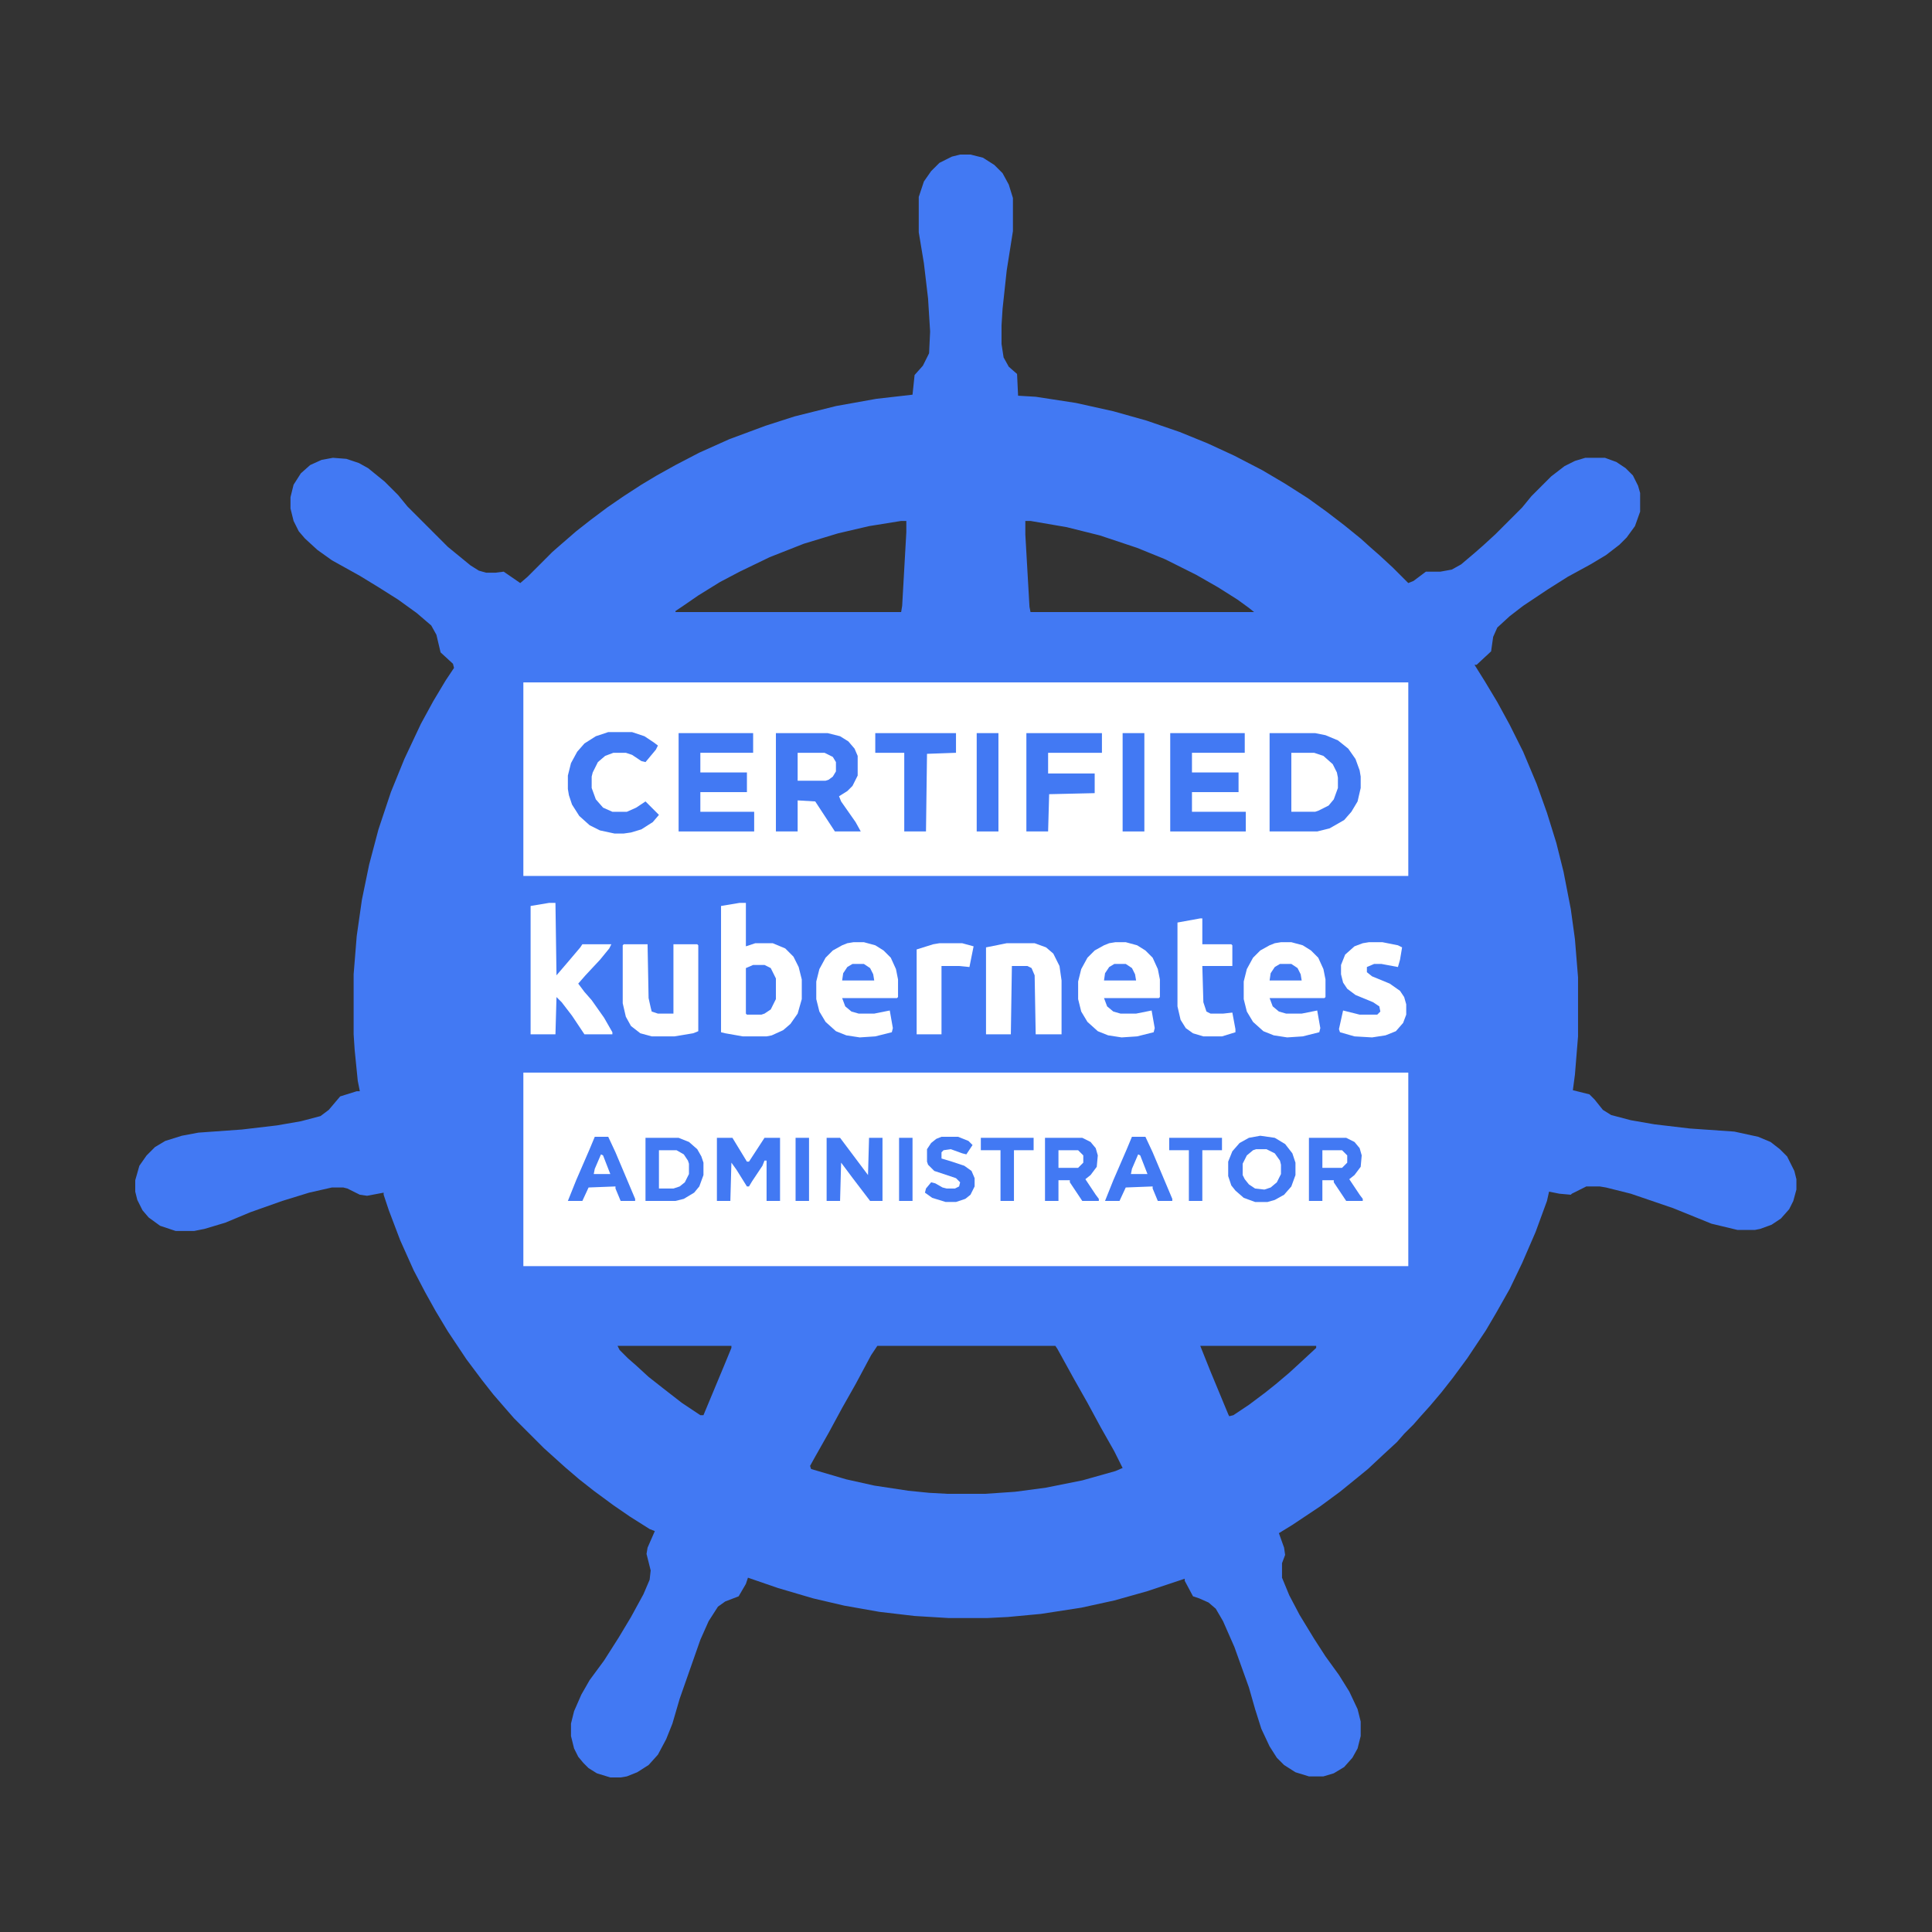 <svg width="100" height="100" viewBox="0 0 100 100" fill="none" xmlns="http://www.w3.org/2000/svg">
<rect x="0" y="0" width="100" height="100" fill="#333333" stroke="none"/>
<g clip-path="url(#clip0_600_3722)">
<path d="M49.696 8H50.232L50.875 8.161L51.464 8.536L51.893 8.964L52.214 9.554L52.429 10.25V11.964L52.107 14L51.893 15.982L51.839 16.839V17.804L51.946 18.5L52.214 18.982L52.643 19.357L52.696 20.482L53.607 20.536L55.696 20.857L57.625 21.286L59.339 21.768L61.054 22.357L62.5 22.946L63.893 23.589L65.339 24.339L66.518 25.036L67.696 25.786L68.661 26.482L69.571 27.179L70.429 27.875L70.964 28.357L71.393 28.732L72.089 29.375L72.893 30.179L73.161 30.071L73.804 29.589H74.554L75.143 29.482L75.625 29.214L76.321 28.625L76.75 28.25L77.393 27.661L78.786 26.268L79.268 25.679L80.286 24.661L80.982 24.125L81.518 23.857L82.054 23.696H83.071L83.661 23.911L84.143 24.232L84.518 24.607L84.786 25.143L84.893 25.518V26.482L84.625 27.232L84.196 27.821L83.821 28.196L83.125 28.732L82.321 29.214L81.143 29.857L80.125 30.5L78.839 31.357L78.143 31.893L77.5 32.482L77.286 32.964L77.179 33.714L76.429 34.411H76.321L76.857 35.268L77.5 36.339L78.143 37.518L78.839 38.911L79.536 40.571L80.071 42.071L80.554 43.625L80.929 45.125L81.304 47.054L81.518 48.607L81.679 50.589V53.643L81.518 55.625L81.411 56.429L82.268 56.643L82.536 56.911L82.964 57.446L83.393 57.714L84.411 57.982L85.643 58.196L87.464 58.411L89.768 58.571L91 58.839L91.643 59.107L92.125 59.482L92.5 59.857L92.875 60.607L92.982 61.036V61.571L92.821 62.161L92.607 62.589L92.179 63.071L91.696 63.393L91.107 63.607L90.839 63.661H89.929L88.589 63.339L86.607 62.536L84.411 61.786L83.125 61.464L82.804 61.411H82.107L81.357 61.786L81.304 61.839L80.714 61.786L80.179 61.679L80.071 62.161L79.482 63.768L78.786 65.375L78.143 66.714L77.446 67.946L76.911 68.857L75.946 70.304L75.196 71.321L74.607 72.071L74.018 72.768L73.536 73.304L73.161 73.732L72.679 74.214L72.304 74.643L71.607 75.286L70.804 76.036L70.214 76.518L69.357 77.214L68.339 77.964L66.893 78.929L66.196 79.357L66.464 80.107L66.518 80.482L66.357 80.911V81.661L66.732 82.571L67.268 83.589L68.018 84.821L68.607 85.732L69.304 86.696L69.839 87.554L70.268 88.464L70.429 89.107V89.857L70.268 90.5L70 90.982L69.571 91.464L69.036 91.786L68.5 91.946H67.75L67.054 91.732L66.464 91.357L66.089 90.982L65.714 90.393L65.286 89.482L64.964 88.464L64.643 87.339L63.893 85.25L63.304 83.911L62.929 83.268L62.554 82.946L62.071 82.732L61.75 82.625L61.321 81.821V81.714L59.393 82.357L57.679 82.839L55.964 83.214L53.875 83.536L52.161 83.696L51.089 83.75H49.107L47.339 83.643L45.518 83.429L43.696 83.107L42.089 82.732L40.268 82.196L38.714 81.661L38.607 81.982L38.232 82.625L37.536 82.893L37.161 83.161L36.679 83.911L36.25 84.875L35.179 87.929L34.804 89.214L34.482 90.018L34.054 90.821L33.571 91.357L32.982 91.732L32.446 91.946L32.125 92H31.589L30.893 91.786L30.464 91.518L30.196 91.25L29.929 90.929L29.714 90.5L29.554 89.857V89.214L29.714 88.571L30.089 87.714L30.518 86.964L31.268 85.946L32.018 84.768L32.661 83.696L33.304 82.518L33.625 81.768L33.679 81.286L33.464 80.429L33.518 80.107L33.893 79.25L33.625 79.143L32.607 78.5L31.75 77.911L30.732 77.161L29.982 76.571L29.232 75.929L28.161 74.964L26.607 73.411L26.232 72.982L25.536 72.179L24.946 71.429L24.143 70.357L23.179 68.911L22.536 67.839L22 66.875L21.411 65.75L20.714 64.196L20.125 62.643L19.857 61.839V61.732L19 61.893L18.625 61.839L17.982 61.518L17.768 61.464H17.179L16 61.732L14.607 62.161L12.946 62.75L11.661 63.286L10.589 63.607L10.054 63.714H9.089L8.286 63.446L7.696 63.018L7.375 62.643L7.107 62.107L7 61.679V61.089L7.214 60.339L7.589 59.804L8.018 59.375L8.554 59.054L9.411 58.786L10.268 58.625L12.518 58.464L14.339 58.25L15.571 58.036L16.589 57.768L17.018 57.446L17.607 56.75L18.464 56.482H18.625L18.518 55.946L18.357 54.339L18.304 53.536V50.429L18.464 48.446L18.732 46.571L19.107 44.75L19.589 42.929L20.232 41L20.929 39.286L21.786 37.464L22.429 36.286L23.071 35.214L23.5 34.571L23.446 34.357L22.804 33.768L22.589 32.857L22.321 32.375L21.571 31.732L20.607 31.036L19.589 30.393L18.625 29.804L17.179 29L16.429 28.464L15.786 27.875L15.464 27.5L15.196 26.964L15.036 26.321V25.732L15.196 25.089L15.571 24.5L16.054 24.071L16.643 23.804L17.232 23.696L17.929 23.75L18.571 23.964L19.054 24.232L19.911 24.929L20.607 25.625L21.089 26.214L23.179 28.304L24.357 29.268L24.786 29.536L25.161 29.643H25.643L26.071 29.589L26.929 30.179L27.304 29.857L28.589 28.571L29.018 28.196L29.821 27.5L30.571 26.911L31.429 26.268L32.286 25.679L33.196 25.089L34 24.607L34.964 24.071L36.196 23.429L37.75 22.732L39.625 22.036L41.125 21.554L43.268 21.018L45.357 20.643L47.232 20.429L47.339 19.411L47.768 18.929L48.089 18.286L48.143 17.161L48.036 15.446L47.821 13.625L47.554 12.018V10.196L47.821 9.393L48.196 8.857L48.625 8.429L49.268 8.107L49.696 8ZM53.071 26.964V27.661L53.286 31.411L53.339 31.679H64.911L64.643 31.464L64.054 31.036L63.036 30.393L61.911 29.75L60.304 28.946L58.857 28.357L56.929 27.714L55.214 27.286L53.339 26.964H53.071ZM46.643 26.964L44.982 27.232L43.375 27.607L41.607 28.143L39.839 28.839L38.286 29.589L37.268 30.125L36.143 30.821L35.286 31.411L34.964 31.625V31.679H46.643L46.696 31.357L46.911 27.554V26.964H46.643ZM31.964 69.661L32.071 69.875L32.5 70.304L32.929 70.679L33.571 71.268L34.321 71.857L35.286 72.607L36.25 73.25H36.411L37.482 70.679L37.857 69.768V69.661H31.964ZM45.411 69.661L45.089 70.143L44.286 71.643L43.589 72.875L42.893 74.161L42.196 75.393L41.929 75.875L41.982 76.036L43.804 76.571L45.25 76.893L47.018 77.161L48.089 77.268L49.054 77.321H50.982L52.536 77.214L54.143 77L56.018 76.625L57.732 76.143L58.107 75.982L57.679 75.125L56.982 73.893L56.286 72.607L55.589 71.375L54.732 69.821L54.625 69.661H45.411ZM62.125 69.661L62.661 71L63.571 73.196L63.625 73.304L63.839 73.25L64.643 72.714L65.5 72.071L66.036 71.643L66.732 71.054L67.375 70.464L68.125 69.768V69.661H62.125Z" fill="#4279F3"/>
<path d="M27.089 55.518H72.893V65.535H27.089V55.518Z" fill="white"/>
<path d="M27.089 35.321H72.893V45.339H27.089V35.321Z" fill="white"/>
<path d="M65.714 37.946H68.072L68.607 38.053L69.25 38.321L69.786 38.75L70.161 39.286L70.375 39.875L70.429 40.196V40.786L70.268 41.482L69.947 42.018L69.572 42.446L68.822 42.875L68.179 43.036H65.714V37.946Z" fill="#4279F3"/>
<path d="M38.286 46.732H38.607V48.982L39.089 48.822H40L40.643 49.09L41.071 49.518L41.339 50.054L41.5 50.697V51.715L41.286 52.465L40.911 53L40.536 53.322L39.946 53.59L39.678 53.643H38.446L37.536 53.482L37.321 53.429V46.893L38.286 46.732Z" fill="white"/>
<path d="M40.161 37.946H42.839L43.482 38.107L43.911 38.375L44.232 38.75L44.393 39.125V40.143L44.125 40.678L43.857 40.946L43.428 41.214L43.536 41.482L44.286 42.553L44.553 43.036H43.214L42.196 41.482L41.286 41.428V43.036H40.161V37.946Z" fill="#4279F3"/>
<path d="M28.429 46.732H28.75L28.804 50.482L29.447 49.732L30.036 49.036L30.143 48.875H31.643L31.536 49.09L31.054 49.679L30.304 50.482L29.929 50.911L30.25 51.34L30.625 51.768L31.268 52.679L31.697 53.429V53.536H30.25L29.607 52.572L29.072 51.875L28.804 51.607L28.75 53.536H27.464V46.893L28.429 46.732Z" fill="white"/>
<path d="M66.304 48.768H66.839L67.429 48.928L67.857 49.196L68.232 49.571L68.5 50.16L68.607 50.696V51.607L68.554 51.66H65.714L65.875 52.089L66.196 52.357L66.571 52.464H67.375L68.179 52.303L68.339 53.214L68.286 53.428L67.429 53.643L66.625 53.696L65.929 53.589L65.393 53.375L64.857 52.893L64.536 52.357L64.375 51.714V50.803L64.536 50.16L64.857 49.571L65.232 49.196L65.714 48.928L65.982 48.821L66.304 48.768Z" fill="white"/>
<path d="M57.732 48.768H58.268L58.857 48.928L59.286 49.196L59.661 49.571L59.929 50.16L60.036 50.696V51.607L59.982 51.66H57.143L57.304 52.089L57.625 52.357L58 52.464H58.804L59.607 52.303L59.768 53.214L59.714 53.428L58.857 53.643L58.054 53.696L57.357 53.589L56.822 53.375L56.286 52.893L55.964 52.357L55.804 51.714V50.803L55.964 50.16L56.286 49.571L56.661 49.196L57.143 48.928L57.411 48.821L57.732 48.768Z" fill="white"/>
<path d="M44.179 48.768H44.714L45.304 48.928L45.732 49.196L46.107 49.571L46.375 50.16L46.482 50.696V51.607L46.429 51.66H43.589L43.75 52.089L44.071 52.357L44.446 52.464H45.25L46.054 52.303L46.214 53.214L46.161 53.428L45.304 53.643L44.5 53.696L43.804 53.589L43.268 53.375L42.732 52.893L42.411 52.357L42.25 51.714V50.803L42.411 50.16L42.732 49.571L43.107 49.196L43.589 48.928L43.857 48.821L44.179 48.768Z" fill="white"/>
<path d="M60.571 37.946H64.428V38.964H61.696V39.982H64.107V41H61.696V42.018H64.482V43.036H60.571V37.946Z" fill="#4279F3"/>
<path d="M35.125 37.946H38.982V38.964H36.25V39.982H38.661V41H36.25V42.018H39.036V43.036H35.125V37.946Z" fill="#4279F3"/>
<path d="M52.107 48.821H53.553L54.143 49.036L54.518 49.357L54.839 50L54.946 50.75V53.536H53.607L53.553 50.482L53.393 50.107L53.178 50H52.375L52.321 53.536H51.036V49.036L52.107 48.821Z" fill="white"/>
<path d="M32.285 48.875H33.518L33.571 51.661L33.678 52.143L33.732 52.357L34.053 52.464H34.857V48.875H36.089L36.143 48.929V53.375L35.875 53.482L34.91 53.643H33.732L33.143 53.482L32.66 53.107L32.393 52.625L32.232 51.929V48.929L32.285 48.875Z" fill="white"/>
<path d="M31.482 37.893H32.715L33.357 38.107L33.84 38.428L34.054 38.589L33.947 38.803L33.411 39.446L33.197 39.393L32.715 39.071L32.393 38.964H31.75L31.322 39.125L30.947 39.446L30.679 39.982L30.625 40.196V40.785L30.84 41.375L31.215 41.803L31.697 42.018H32.447L32.929 41.803L33.411 41.482L34.107 42.178L33.786 42.553L33.197 42.928L32.661 43.089L32.286 43.143H31.804L31.054 42.982L30.518 42.714L29.982 42.232L29.607 41.643L29.447 41.16L29.393 40.839V40.143L29.554 39.5L29.875 38.91L30.25 38.482L30.84 38.107L31.482 37.893Z" fill="#4279F3"/>
<path d="M53.125 37.946H57.036V38.964H54.25V40.036H56.661V41.053L54.304 41.107L54.25 43.036H53.125V37.946Z" fill="#4279F3"/>
<path d="M70.857 48.768H71.554L72.357 48.928L72.572 49.035L72.464 49.678L72.357 50.053L71.5 49.893H71.125L70.75 50.053V50.321L71.018 50.535L71.929 50.91L72.464 51.285L72.679 51.607L72.786 51.982V52.518L72.625 52.946L72.25 53.375L71.714 53.589L71.018 53.696L70.107 53.643L69.357 53.428L69.304 53.268L69.518 52.303L70.375 52.518H71.286L71.447 52.357L71.393 52.089L71.072 51.875L70.161 51.5L69.732 51.178L69.518 50.857L69.411 50.428V49.946L69.625 49.41L70.107 48.982L70.536 48.821L70.857 48.768Z" fill="white"/>
<path d="M62.125 47.536H62.232V48.875H63.732L63.786 48.929V50H62.232L62.286 51.875L62.446 52.358L62.661 52.465H63.303L63.786 52.411L63.946 53.268V53.429L63.25 53.643H62.286L61.75 53.483L61.375 53.215L61.107 52.786L60.946 52.09V47.75L62.125 47.536Z" fill="white"/>
<path d="M65.232 58.786L65.982 58.893L66.518 59.215L66.893 59.697L67.053 60.179V60.822L66.839 61.411L66.464 61.84L65.982 62.108L65.607 62.215H64.964L64.375 62L63.946 61.625L63.732 61.358L63.571 60.875V60.125L63.786 59.59L64.161 59.161L64.643 58.893L65.232 58.786Z" fill="#4279F3"/>
<path d="M45.304 37.946H49.482V38.964L47.982 39.018L47.929 43.036H46.804V38.964H45.304V37.946Z" fill="#4279F3"/>
<path d="M33.411 58.893H35.125L35.661 59.107L36.089 59.482L36.303 59.857L36.411 60.178V60.821L36.196 61.41L35.928 61.732L35.393 62.053L34.964 62.16H33.411V58.893Z" fill="#4279F3"/>
<path d="M48.625 48.821H49.803L50.393 48.982L50.178 50.053L49.643 50H48.732V53.536H47.446V49.143L48.303 48.875L48.625 48.821Z" fill="white"/>
<path d="M67.75 58.893H69.679L70.107 59.107L70.375 59.428L70.482 59.803L70.429 60.393L70.107 60.821L69.839 61.035L70.375 61.839L70.536 62.053V62.16H69.679L69.036 61.196V61.089H68.446V62.16H67.75V58.893Z" fill="#4279F3"/>
<path d="M54.089 58.893H56.018L56.447 59.107L56.714 59.428L56.822 59.803L56.768 60.393L56.447 60.821L56.179 61.035L56.714 61.839L56.875 62.053V62.16H56.018L55.375 61.196V61.089H54.786V62.16H54.089V58.893Z" fill="#4279F3"/>
<path d="M37.107 58.893H37.91L38.66 60.125H38.768L39.571 58.893H40.375V62.16H39.678V60.071H39.571L39.464 60.339L38.928 61.143L38.768 61.41H38.66L38.125 60.553L37.857 60.178L37.803 62.16H37.107V58.893Z" fill="#4279F3"/>
<path d="M66.839 38.964H68.018L68.5 39.125L68.982 39.553L69.197 39.982L69.25 40.25V40.785L69.036 41.375L68.768 41.696L68.232 41.964L68.072 42.017H66.839V38.964Z" fill="white"/>
<path d="M42.786 58.893H43.482L44.928 60.821L44.982 58.893H45.678V62.16H45.036L44.178 61.035L43.536 60.178L43.482 62.16H42.786V58.893Z" fill="#4279F3"/>
<path d="M58.107 37.946H59.232V43.036H58.107V37.946Z" fill="#4279F3"/>
<path d="M50.554 37.946H51.679V43.036H50.554V37.946Z" fill="#4279F3"/>
<path d="M58.589 58.839H59.286L59.661 59.642L60.678 62.053V62.16H59.928L59.661 61.517V61.41L58.268 61.464L57.946 62.16H57.196L57.625 61.089L58.321 59.482L58.589 58.839Z" fill="#4279F3"/>
<path d="M30.786 58.839H31.482L31.857 59.642L32.875 62.053V62.16H32.125L31.857 61.517V61.41L30.465 61.464L30.143 62.16H29.393L29.822 61.089L30.518 59.482L30.786 58.839Z" fill="#4279F3"/>
<path d="M48.732 58.839H49.589L50.125 59.053L50.339 59.267L50.018 59.75L49.804 59.696L49.214 59.482L48.839 59.535L48.732 59.642V59.964L49.268 60.125L49.911 60.339L50.286 60.607L50.446 60.982V61.41L50.232 61.839L49.964 62.053L49.482 62.214H48.946L48.25 62L47.875 61.732L47.929 61.517L48.196 61.196L48.411 61.25L48.786 61.464L49 61.517H49.429L49.643 61.41L49.696 61.196L49.482 60.982L48.357 60.607L48.036 60.285L47.982 60.125V59.482L48.196 59.16L48.464 58.946L48.732 58.839Z" fill="#4279F3"/>
<path d="M38.982 49.946H39.571L39.893 50.107L40.16 50.643V51.714L39.893 52.25L39.571 52.464L39.41 52.518H38.66L38.607 52.464V50.107L38.982 49.946Z" fill="#4279F3"/>
<path d="M60.518 58.893H63.25V59.535H62.232V62.16H61.536V59.535H60.518V58.893Z" fill="#4279F3"/>
<path d="M50.768 58.893H53.5V59.535H52.482V62.16H51.786V59.535H50.768V58.893Z" fill="#4279F3"/>
<path d="M65.018 59.482H65.553L65.982 59.697L66.25 60.072L66.303 60.286V60.768L66.089 61.197L65.768 61.465L65.446 61.572L64.964 61.518L64.643 61.304L64.428 61.036L64.321 60.822V60.232L64.536 59.804L64.857 59.536L65.018 59.482Z" fill="white"/>
<path d="M34.107 59.536H35.018L35.393 59.75L35.607 60.072L35.66 60.233V60.768L35.446 61.197L35.178 61.411L34.857 61.518H34.107V59.536Z" fill="white"/>
<path d="M41.286 38.964H42.678L43.107 39.178L43.268 39.446V39.928L43.107 40.196L42.893 40.357L42.732 40.41H41.286V38.964Z" fill="white"/>
<path d="M46.536 58.893H47.232V62.16H46.536V58.893Z" fill="#4279F3"/>
<path d="M41.179 58.893H41.875V62.16H41.179V58.893Z" fill="#4279F3"/>
<path d="M66.25 49.893H66.839L67.161 50.107L67.322 50.428L67.375 50.75H65.714L65.768 50.375L65.982 50.053L66.25 49.893Z" fill="#4279F3"/>
<path d="M57.679 49.893H58.268L58.59 50.107L58.75 50.428L58.804 50.75H57.143L57.197 50.375L57.411 50.053L57.679 49.893Z" fill="#4279F3"/>
<path d="M44.125 49.893H44.714L45.036 50.107L45.197 50.428L45.25 50.75H43.589L43.643 50.375L43.857 50.053L44.125 49.893Z" fill="#4279F3"/>
<path d="M68.446 59.536H69.464L69.732 59.804V60.179L69.464 60.447H68.446V59.536Z" fill="white"/>
<path d="M54.786 59.536H55.803L56.071 59.804V60.179L55.803 60.447H54.786V59.536Z" fill="white"/>
<path d="M58.911 59.75L59.018 59.804L59.393 60.768H58.536L58.589 60.5L58.911 59.75Z" fill="white"/>
<path d="M31.107 59.75L31.214 59.804L31.589 60.768H30.732L30.785 60.5L31.107 59.75Z" fill="white"/>
</g>
<defs>
<clipPath id="clip0_600_3722">
<rect width="85.982" height="84" fill="white" transform="translate(7 8)"/>
</clipPath>
</defs>
</svg>
